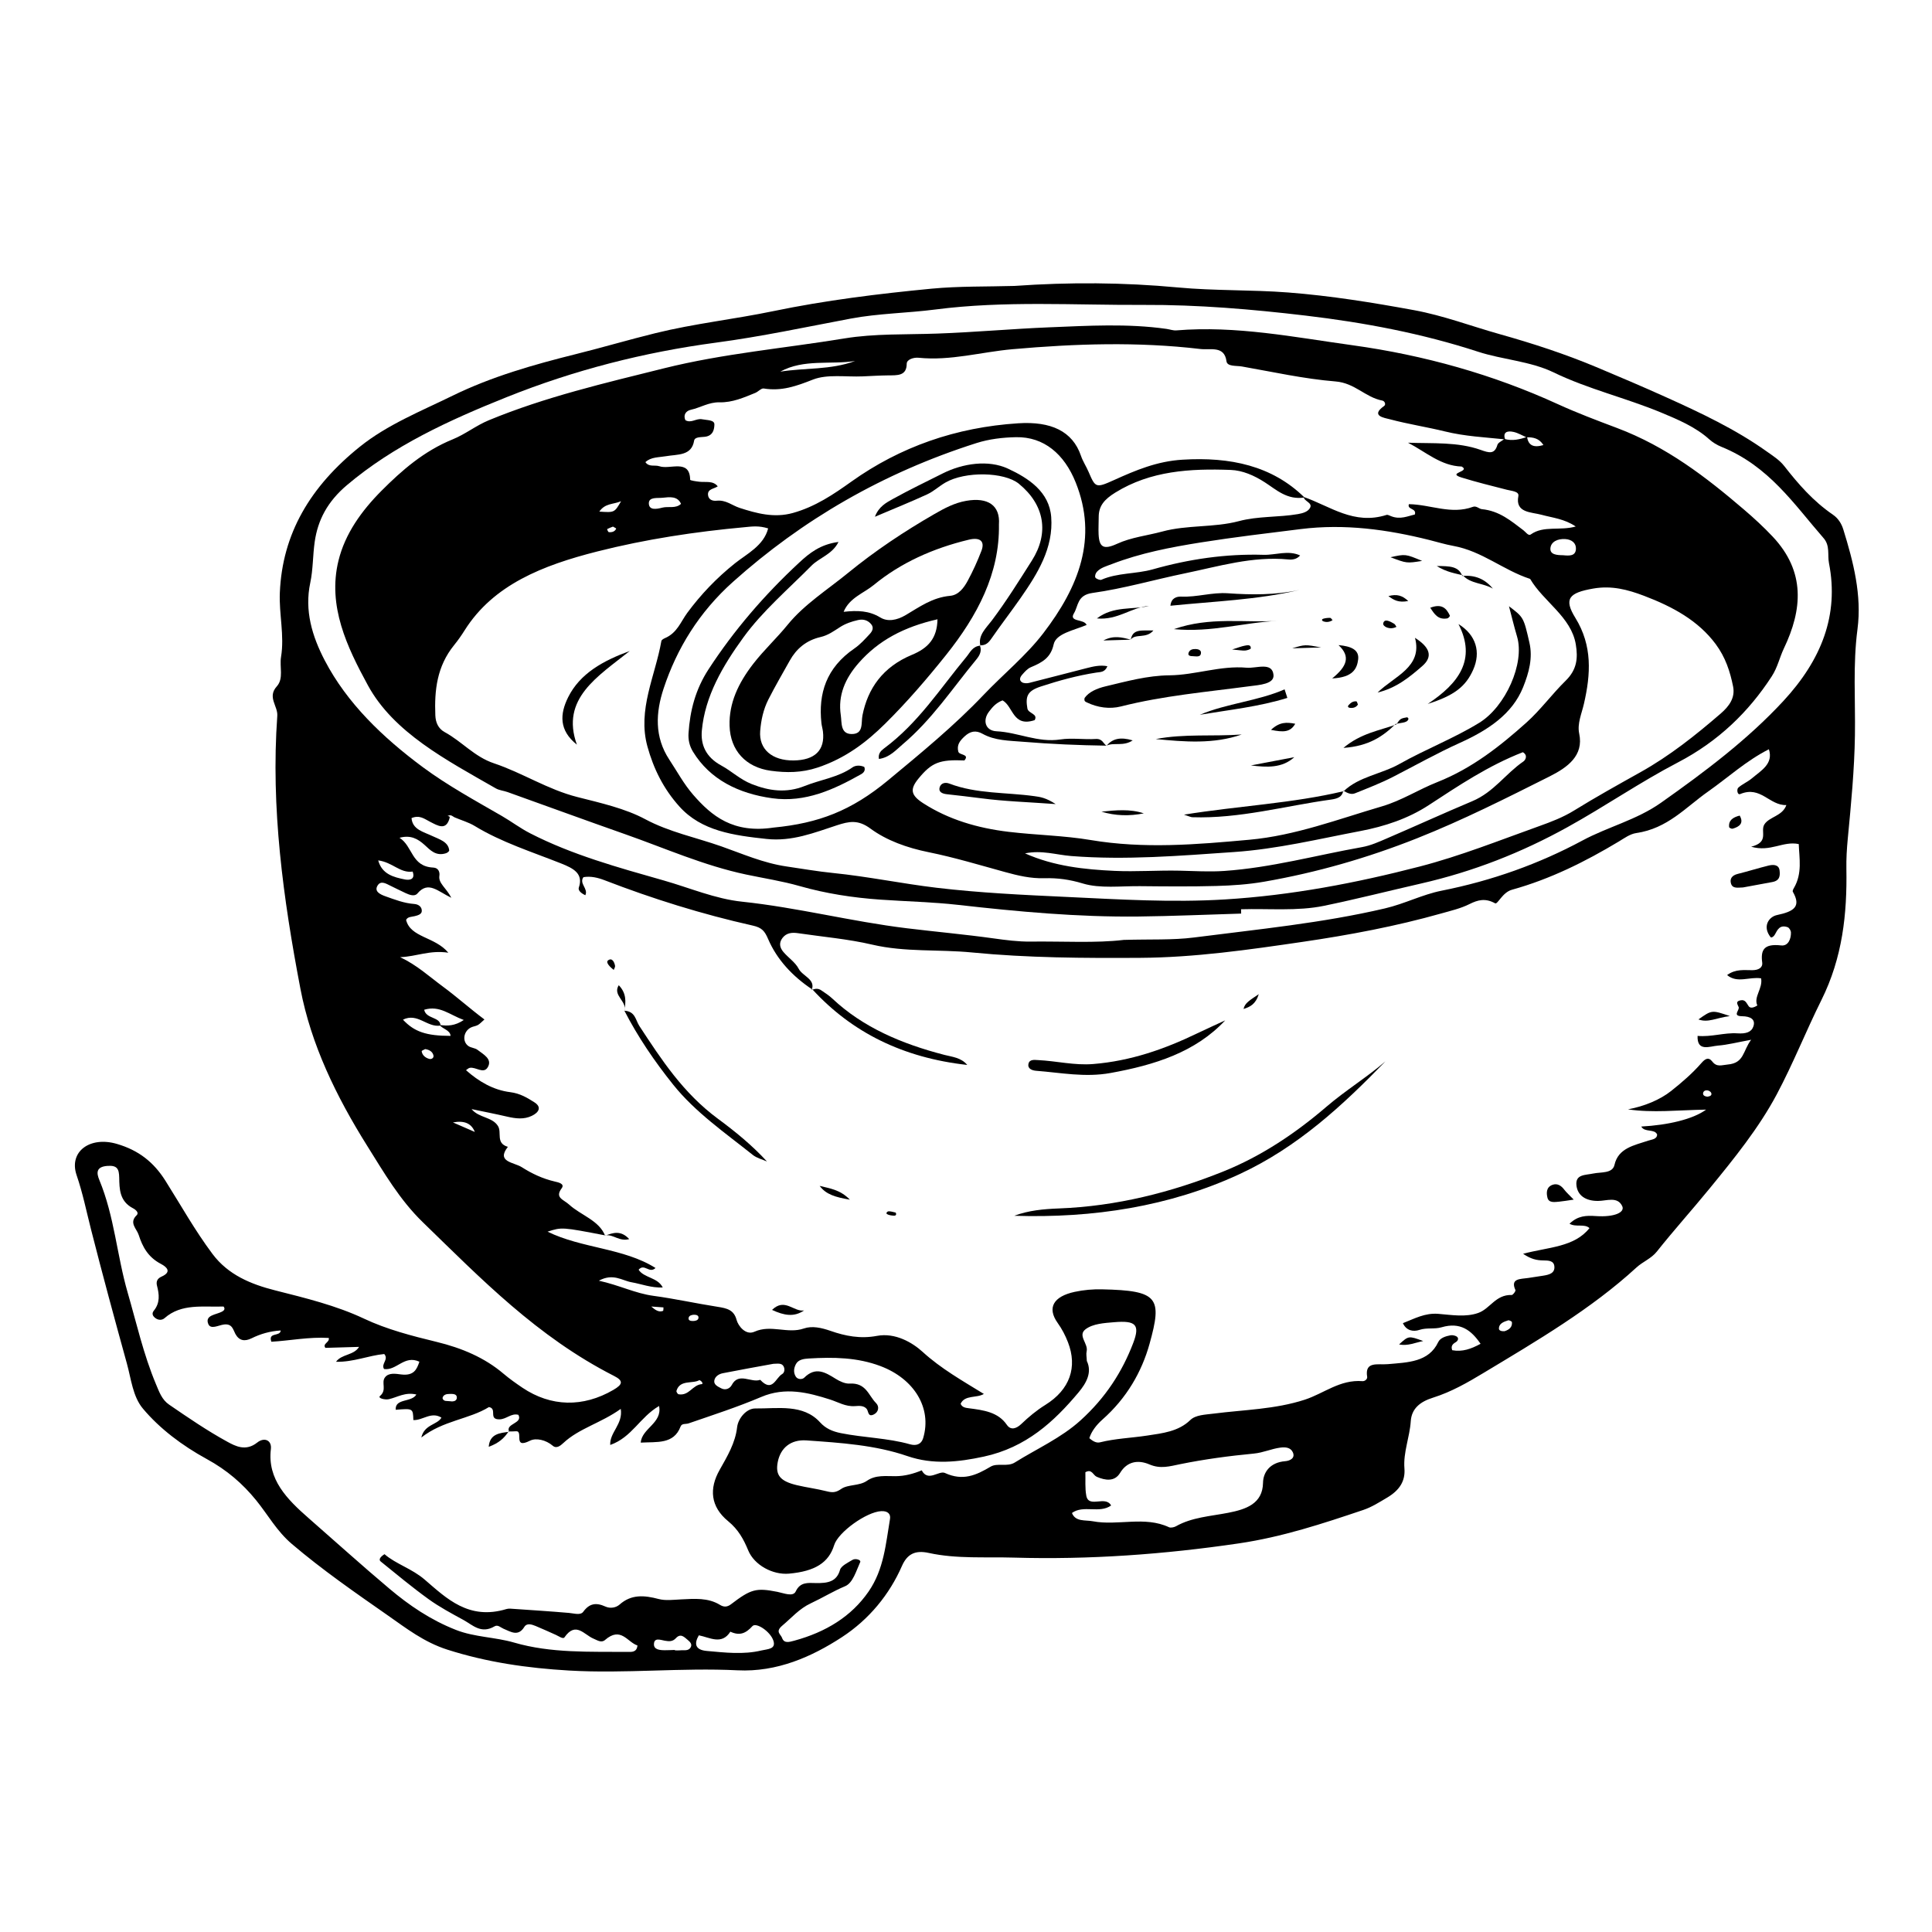 <?xml version="1.0" encoding="UTF-8"?>
<!-- Uploaded to: SVG Repo, www.svgrepo.com, Generator: SVG Repo Mixer Tools -->
<svg fill="#000000" width="800px" height="800px" version="1.1" viewBox="144 144 512 512" xmlns="http://www.w3.org/2000/svg">
 <g>
  <path d="m412.92 219.77c14.43-1.02 28.852-0.938 43.207 0.406 9.734 0.91 19.531 0.586 29.262 1.336 11.254 0.867 22.355 2.672 33.348 4.684 7.75 1.422 15.129 4.231 22.695 6.359 8.734 2.453 17.305 5.25 25.562 8.707 6.144 2.57 12.273 5.184 18.324 7.91 9.352 4.211 18.586 8.57 26.777 14.395 1.719 1.219 3.481 2.324 4.731 3.918 3.707 4.746 7.648 9.305 12.918 12.914 1.379 0.945 2.266 2.348 2.731 3.844 2.691 8.676 4.961 17.488 3.777 26.5-1.234 9.383-0.535 18.73-0.676 28.082-0.137 9.184-1.023 18.305-1.898 27.434-0.258 2.68-0.414 5.336-0.367 8.004 0.203 11.91-1.004 23.492-6.625 34.777-4.109 8.254-7.481 16.816-11.84 25-4.75 8.918-11.273 16.965-17.82 24.969-4.574 5.602-9.461 11.02-13.949 16.672-1.465 1.848-3.719 2.676-5.402 4.219-11.957 10.984-26.34 19.406-40.562 27.965-4.18 2.519-8.488 5.004-13.355 6.531-3.457 1.082-5.68 2.922-5.894 6.258-0.273 4.191-2.019 8.246-1.676 12.5 0.266 3.344-1.301 5.793-4.606 7.742-2.035 1.203-4.055 2.5-6.289 3.254-10.746 3.621-21.469 7.168-32.984 8.863-19.785 2.91-39.645 4.352-59.641 3.769-7.512-0.223-15.145 0.383-22.539-1.238-3.742-0.82-5.762 0.402-7.117 3.481-3.289 7.5-8.676 14.137-15.934 18.863-7.93 5.164-17.164 9.281-27.605 8.762-14.902-0.742-29.789 0.926-44.672 0.059-11.047-0.641-21.766-2.188-32.23-5.531-6.242-1.996-10.914-5.672-15.719-9.023-8.715-6.082-17.488-12.156-25.504-18.984-4.027-3.43-6.328-7.719-9.461-11.578-3.594-4.422-7.742-8.012-13.121-10.949-6.481-3.543-12.445-8.039-16.898-13.352-2.68-3.188-3.113-7.856-4.238-11.922-3.269-11.828-6.488-23.676-9.508-35.555-1.223-4.805-2.191-9.629-3.82-14.383-2.121-6.211 3.481-10.387 10.664-8.289 5.805 1.699 9.77 4.848 12.871 9.766 4.086 6.473 7.793 13.148 12.48 19.406 4.137 5.527 10.152 8.016 16.605 9.648 8.09 2.051 16.125 3.996 23.555 7.496 6.035 2.848 12.637 4.555 19.215 6.152 6.75 1.641 12.746 4.191 17.746 8.438 1.566 1.328 3.281 2.543 5.019 3.715 7.562 5.074 16.043 5.254 24.086 0.574 2.523-1.465 2.711-2.418 0.191-3.699-20.398-10.383-35.301-25.809-50.691-40.742-6.16-5.977-10.312-13.191-14.723-20.223-8.238-13.148-14.883-26.852-17.703-41.625-4.57-23.914-7.875-47.996-6.133-72.348 0.188-2.621-2.727-4.934-0.121-7.82 1.867-2.074 0.68-5.164 1.113-7.777 0.945-5.691-0.559-11.332-0.316-17.062 0.656-15.594 8.039-28.094 21.211-38.664 7.301-5.856 16.125-9.383 24.57-13.516 10.309-5.047 21.461-8.23 32.84-11.062 6.992-1.742 13.891-3.785 20.918-5.512 10.305-2.539 20.879-3.684 31.246-5.836 13.785-2.863 27.867-4.602 41.953-5.953 7.301-0.691 14.688-0.512 22.023-0.727zm-152.18 196.02c-3.551 0.57-6.074-3.488-9.949-1.566 2.988 3.211 6.176 4.293 12.621 4.297-0.137-1.594-2.141-1.797-2.918-2.902 2.074 0.312 4.047 0.281 6.414-1.309-3.812-1.391-6.375-3.945-10.496-2.715 0.508 2.5 4.289 1.824 4.328 4.195zm18.051 107.55 0.137 0.109c-1.059-2.246 3.691-2.156 2.453-4.504-1.898-0.504-3.113 1.137-4.957 1.195-3.141 0.086-0.523-2.82-2.848-3.254-5.184 3.223-12.156 3.551-17.922 8.07 0.82-3.516 4.246-3.336 5.332-5.269-2.707-1.691-4.957 0.766-7.445 0.648-0.09-3.102-0.09-3.102-4.672-2.727-0.227-3.109 4.227-1.895 5.473-4.047-2.977-0.707-5.019 0.73-7.289 1.238-1.027 0.227-3.043-0.262-2.344-0.852 1.895-1.598 0.266-3.492 1.293-4.898 0.984-1.352 2.871-0.984 4.324-0.805 3.324 0.406 4.133-1.301 4.816-3.379-4-1.859-6.031 2.418-9.359 1.941-0.891-1.375 1.324-2.516 0.047-3.977-4.152 0.387-8.184 2.172-12.777 2.055 1.492-2.082 4.707-1.652 6.106-3.949-3.305 0.098-6.133 0.18-8.922 0.262-0.875-1.129 1.188-1.438 0.887-2.629-5.203-0.324-10.461 0.746-15.211 1.004-0.938-2.625 2.348-1.27 2.481-2.984-2.871 0.176-5.352 0.906-7.719 2.07-1.848 0.91-3.324 0.648-4.309-1.18-0.598-1.109-0.816-2.766-3.043-2.469-1.441 0.191-3.512 1.426-4.137-0.168-0.934-2.348 2.086-2.41 3.656-3.25 0.57-0.301 0.891-0.742 0.398-1.352-5.394 0.203-11.129-0.891-15.625 3.074-0.648 0.574-1.594 0.598-2.402 0.016-0.785-0.562-1.043-1.258-0.449-1.988 1.707-2.102 1.426-4.344 0.84-6.625-0.266-1.043 0.031-1.879 1.203-2.402 2.766-1.234 1.441-2.527-0.16-3.367-3.426-1.785-4.898-4.57-5.883-7.656-0.539-1.691-2.664-3.231-0.535-5.262 0.645-0.613-0.188-1.414-0.969-1.82-3.641-1.879-3.606-5.215-3.668-8.125-0.047-2.281-0.504-3.316-3.164-3.109-3.047 0.238-2.852 1.93-2.102 3.738 4.004 9.668 4.648 19.98 7.516 29.871 2.352 8.117 4.18 16.344 7.492 24.238 0.848 2.016 1.562 4.106 3.481 5.414 5.008 3.43 10.039 6.883 15.434 9.836 2.082 1.137 4.871 2.637 7.906 0.223 1.914-1.527 3.91-0.605 3.629 1.727-0.961 7.996 4.238 13.266 10.082 18.367 7.117 6.223 14.113 12.551 21.367 18.656 5.199 4.379 10.867 8.254 17.617 10.902 4.926 1.934 10.352 1.879 15.406 3.352 9.758 2.84 20.031 2.387 30.188 2.469 1.004 0.012 2.312 0.105 2.488-1.707-2.684-0.855-4.367-5.133-8.605-1.445-0.969 0.84-2.082 0.035-3.023-0.352-2.5-1.023-4.719-4.676-7.719-0.348-0.379 0.543-1.562-0.352-2.328-0.684-1.777-0.777-3.523-1.605-5.32-2.336-0.992-0.402-2.312-0.848-2.973 0.227-1.656 2.68-3.578 1.309-5.531 0.504-0.754-0.312-1.496-1.152-2.371-0.637-3.57 2.106-5.805-0.359-8.277-1.707-3.168-1.727-6.379-3.449-9.238-5.516-4.379-3.164-8.488-6.594-12.66-9.965-0.465-0.371-0.395-1.043 1.012-1.934 2.992 2.609 7.246 3.812 10.652 6.746 5.773 4.961 11.668 10.836 21.676 7.793 0.594-0.18 1.328-0.082 1.988-0.035 4.863 0.336 9.73 0.648 14.582 1.066 1.336 0.117 3.043 0.695 3.773-0.309 1.602-2.195 3.356-2.519 5.871-1.379 1.293 0.59 2.816 0.301 3.75-0.523 3.113-2.766 6.531-2.484 10.367-1.473 1.82 0.48 3.961 0.195 5.945 0.098 3.57-0.176 7.133-0.48 10.281 1.445 0.988 0.605 1.883 0.648 2.926-0.145 5.289-4.035 6.66-4.418 12.297-3.301 1.727 0.344 4.156 1.41 4.871-0.117 1.184-2.519 3.219-2.258 5.316-2.211 3.113 0.059 5.531-0.316 6.422-3.508 0.293-1.047 2.062-1.883 3.305-2.637 0.785-0.473 2.309 0.004 2.047 0.578-1.055 2.293-1.926 5.531-3.996 6.398-3.184 1.336-6.012 3.094-9.078 4.523-3.102 1.445-5.117 3.863-7.566 5.914-1.965 1.648-0.422 2.281-0.074 3.266 0.527 1.512 1.832 1.117 3.231 0.742 8.402-2.289 15.145-6.434 19.684-13.004 4.106-5.941 4.57-12.688 5.691-19.266 0.215-1.25-0.535-2.152-2.332-2.062-3.918 0.203-11.406 5.566-12.469 9.004-1.438 4.648-5.062 6.941-11.969 7.559-4.297 0.383-9.195-2.254-10.812-6.176-1.195-2.902-2.609-5.508-5.289-7.703-4.762-3.898-5.074-8.688-2.281-13.613 2.055-3.633 4.156-7.16 4.629-11.289 0.277-2.43 2.523-5.023 4.832-4.996 5.941 0.066 12.672-1.27 17.168 3.691 1.473 1.621 3.254 2.398 5.516 2.852 6.055 1.215 12.363 1.273 18.32 2.957 1.523 0.43 2.953 0.121 3.492-1.703 2.332-7.926-2.402-15.66-11.336-19.027-6.144-2.316-12.48-2.398-18.953-2.012-1.352 0.082-2.777 0.273-3.426 1.445-0.57 1.039-0.746 2.207-0.098 3.301 0.543 0.918 1.797 0.816 2.262 0.352 3.047-3.027 5.613-1.414 8.363 0.293 1.047 0.648 2.457 1.328 3.652 1.258 4.438-0.258 5.012 3.164 7.023 5.16 0.977 0.969 0.637 2.445-0.605 3.031-1.621 0.77-1.344-0.906-1.91-1.527-0.785-0.867-1.934-0.77-3.059-0.691-2.523 0.18-4.43-1.055-6.613-1.75-5.758-1.832-11.828-3.402-18.227-0.68-6.246 2.656-12.797 4.781-19.277 7.012-0.73 0.25-1.77-0.07-2.109 0.836-1.805 4.781-6.309 4.004-10.551 4.258 0.266-3.793 5.793-5.16 4.852-9.707-5.144 3.019-7.144 8.262-12.938 10.328-0.207-3.309 3.445-5.523 2.785-9.559-5.168 3.727-11.082 5.164-15.215 9.047-0.781 0.734-1.824 1.559-2.812 0.711-1.789-1.531-4.41-2.144-6.035-1.324-4.609 2.324-1.648-2.606-3.652-2.508-0.656 0.062-1.328 0.039-1.992 0.039zm80.508-117.1c-5.336-3.531-9.438-8.027-11.73-13.367-0.902-2.102-1.629-3.039-4.07-3.582-13.504-3.023-26.566-7.113-39.281-12.02-1.762-0.68-3.68-1.145-5.594-0.812-1.254 1.664 1.352 3.059 0.492 4.785-1.266-0.59-1.953-1.34-1.723-2.023 1.281-3.719-1.465-5.109-4.641-6.375-7.777-3.09-15.879-5.637-22.945-9.949-1.594-0.973-3.543-1.516-5.316-2.277-0.508-0.223-0.848-0.746-1.594-0.488-0.828 0.289 0.434-0.066 0.277 0.562-0.902 3.594-3.195 2.098-5.18 1.098-1.5-0.75-2.769-1.898-4.938-0.988 0.266 3.066 3.109 3.606 5.57 4.777 1.738 0.828 4.219 1.496 4.414 3.789 0.02 0.238-0.5 0.637-0.855 0.75-2.684 0.852-4.168-0.84-5.633-2.172-1.832-1.664-3.738-2.727-6.68-1.926 3.566 2.242 3.09 7.629 8.957 7.894 1.391 0.066 1.754 1.254 1.613 2.152-0.324 2.016 1.773 3.16 3.168 5.859-3.688-1.777-6.117-4.539-8.992-1.145-0.73 0.867-2.07 0.387-3.062-0.07-1.359-0.621-2.68-1.305-4.027-1.949-1.129-0.539-2.551-1.5-3.43-0.145-1.027 1.582 0.578 2.394 2.082 2.922 2.453 0.867 4.875 1.824 7.594 2.023 1.25 0.09 2.066 0.855 2.004 1.906-0.047 0.832-1.062 1.125-1.914 1.328-0.832 0.203-1.805 0.121-2.246 0.984 1.133 4.707 7.644 4.422 11.191 8.695-4.977-0.742-8.457 1.031-12.773 1.184 4.438 2.082 7.715 5.129 11.297 7.766 3.684 2.711 7.195 5.863 11.047 8.746-0.832 0.719-1.223 1.188-1.75 1.477-0.555 0.301-1.281 0.367-1.848 0.656-1.977 1.004-2.359 3.719-0.637 4.918 0.664 0.465 1.75 0.5 2.379 0.984 1.582 1.219 3.996 2.434 2.754 4.594-1.117 1.949-3.18-0.133-4.797 0.191-0.363 0.07-0.656 0.406-0.984 0.621 3.394 3.012 7.246 5.266 11.703 5.82 2.644 0.332 4.539 1.496 6.43 2.699 1.98 1.266 1.188 2.68-0.707 3.586-2.09 1.004-4.281 0.719-6.492 0.211-3.133-0.727-6.301-1.34-9.457-2.004 1.934 2.363 5.422 2.023 6.973 4.449 1.133 1.77-0.676 4.578 2.644 5.551-3.168 4.031 1.586 4.055 3.688 5.394 2.672 1.699 5.531 3.059 8.793 3.812 0.848 0.195 2.676 0.57 1.777 1.773-1.879 2.535 0.453 2.938 1.984 4.332 3.094 2.828 7.941 4.176 9.527 8.242l0.102-0.07c-11.559-2.223-11.559-2.223-15.355-1.004 9.113 4.473 20.156 4.297 28.613 9.629-1.672 1.598-2.941-1.316-4.481 0.453 1.344 2.168 5.094 2.035 6.387 4.707-3.023 0.141-5.594-0.91-8.305-1.387-2.465-0.434-4.832-2.465-8.621-0.406 5.508 1.211 9.613 3.356 14.469 4.012 5.699 0.766 11.297 2.019 16.973 2.902 2.539 0.395 4.359 0.82 5.066 3.492 0.406 1.535 2.387 4.168 4.727 3.117 4.398-1.977 8.77 0.637 13.082-0.855 2.215-0.766 4.695-0.195 7.109 0.641 3.859 1.344 7.836 2.152 12.27 1.316 4.887-0.922 9.461 1.82 12.113 4.242 4.871 4.449 10.586 7.672 16.223 11.145-1.914 1.168-5.043 0.195-6.156 2.602 0.387 0.957 1.266 1.074 2.156 1.188 3.93 0.504 7.777 1.012 10.09 4.394 1.074 1.57 2.59 0.961 3.824-0.211 1.945-1.855 3.996-3.586 6.379-5.066 6.539-4.066 8.543-10.027 6.004-16.586-0.707-1.828-1.57-3.5-2.746-5.148-2.871-4.035-1.078-7.019 4.508-8.223 2.418-0.523 4.852-0.727 7.281-0.672 14.887 0.324 15.996 2.172 12.555 14.496-2.062 7.375-6.047 14.344-12.465 20.012-1.617 1.43-2.949 3.18-3.473 4.938 1.094 0.957 1.969 1.309 2.832 1.098 4.086-1.02 8.316-1.152 12.461-1.785 4.082-0.621 8.316-1.062 11.465-4.125 1.406-1.367 3.93-1.41 6.191-1.699 8.066-1.031 16.254-1.125 24.137-3.688 5.066-1.648 9.305-5.379 15.281-4.914 0.707 0.055 1.352-0.598 1.258-1.129-0.699-4.231 2.812-3.141 5.461-3.375 5.281-0.473 10.855-0.504 13.367-5.844 0.52-1.109 1.961-1.566 3.273-1.809 0.543-0.102 1.387 0.102 1.75 0.434 0.449 0.418 0.207 1.062-0.414 1.422-0.801 0.465-1.305 1.012-0.898 2.102 2.656 0.492 4.973-0.316 7.512-1.699-2.449-3.582-5.344-5.84-10.316-4.383-1.941 0.57-3.93 0.039-5.898 0.699-1.594 0.535-3.461 0.238-4.367-1.785 3.059-1.188 5.82-2.762 9.391-2.469 3.531 0.289 7.254 0.938 10.574-0.242 3.168-1.125 4.59-4.891 8.867-4.758 0.324 0.012 1.117-1.012 0.984-1.309-1.414-3.117 1.301-2.891 3.391-3.199 1.316-0.195 2.629-0.402 3.949-0.605 1.629-0.25 3.141-0.664 2.984-2.453-0.137-1.594-1.637-1.57-2.953-1.594-1.742-0.023-3.269-0.352-5.336-1.758 6.75-1.797 13.578-1.738 17.59-6.805-1.305-1.234-3.621-0.16-5.289-1.164 2.227-2.141 4.41-2.203 7.027-2.023 4.871 0.328 7.723-0.984 6.938-2.641-1.254-2.644-4.133-1.379-6.41-1.371-3.32 0.016-5.441-1.477-5.723-4.16-0.309-2.926 2.332-2.66 4.438-3.102 2.062-0.438 5.117 0.047 5.648-2.297 1.004-4.449 5.164-5.16 8.977-6.43 0.996-0.332 2.273-0.348 2.324-1.613-0.676-1.598-3.309-0.469-4.203-2.117 7.094-0.383 13.699-1.926 17.184-4.481-7.543 0.125-14.156 0.906-20.703-0.07 4.336-0.828 8.453-2.508 11.445-4.883 2.785-2.207 5.621-4.648 7.957-7.332 1.023-1.176 1.918-1.777 2.961-0.434 1.188 1.531 2.5 0.902 4.066 0.766 4.418-0.387 3.977-3.606 6.207-6.559-3.734 0.68-6.238 1.344-8.793 1.543-2.156 0.168-5.57 1.742-5.402-2.57 3.637 0.332 7.109-0.906 10.566-0.676 2.238 0.152 3.699-0.309 4.219-1.824 0.645-1.879-0.77-2.691-3.004-2.715-2.691-0.031-0.605-1.598-0.891-2.414-0.223-0.629-0.953-1.461 0.371-1.773 1.477-0.352 1.703 0.805 2.301 1.562 0.387 0.488 1.094 0.508 2.277-0.227-1.062-2.227 1.492-4.504 0.996-7.188-3.141-0.484-6.309 1.41-9.012-0.867 2.301-1.684 4.57-1.266 6.734-1.293 1.578-0.02 2.75-0.66 2.57-2.019-0.434-3.336 0.418-5.062 5.023-4.539 1.914 0.215 2.641-1.812 2.594-3.441-0.016-0.488-0.441-1.246-0.902-1.402-2.066-0.699-2.664 0.684-3.344 1.934-0.301 0.559-0.82 0.887-1.102 0.766-2.301-2.816-0.562-5.441 1.656-5.91 4.527-0.957 6.445-2.246 4.195-6.168-0.141-0.246 0.125-0.727 0.312-1.047 2.223-3.856 1.391-7.812 1.254-11.594-4.207-0.887-7.445 2.191-12.609 0.699 4.918-1.254 2.324-4.047 3.5-5.91 1.305-2.062 4.777-2.176 5.824-5.125-4.508 0.16-6.777-5.199-12.227-2.922-0.781 0.328-0.977-1.266-0.516-1.684 1.039-0.941 2.492-1.535 3.578-2.453 2.473-2.09 5.793-3.871 4.535-7.734-6.086 3.094-10.801 7.481-16.117 11.211-5.965 4.188-10.707 9.789-19.043 11-1.641 0.238-3.176 1.371-4.629 2.246-8.812 5.289-18.051 9.926-28.301 12.773-2.559 0.711-3.789 3.965-4.469 3.594-2.594-1.438-4.586-0.898-6.801 0.211-2.332 1.168-4.887 1.75-7.438 2.473-12.055 3.41-24.391 5.723-36.859 7.547-14.238 2.086-28.52 4.137-42.961 4.223-14.867 0.09-29.781 0.02-44.566-1.426-8.793-0.863-17.719-0.031-26.434-2.074-6.387-1.496-13.09-2.062-19.648-3.031-1.617-0.242-3.078-0.105-4.121 1.234-1.031 1.328-0.746 2.594 0.211 3.727 1.293 1.531 3.203 2.785 4.062 4.465 1.008 1.969 4.59 2.777 3.43 5.664zm82.484-13.156c7.109-0.211 12.965 0.09 18.656-0.641 16.93-2.176 33.957-3.812 50.582-7.707 5.234-1.223 9.895-3.672 15.027-4.695 13.336-2.644 25.809-7.109 37.316-13.297 6.742-3.629 14.355-5.445 20.809-10.004 11.715-8.273 22.93-16.703 32.422-26.949 10.105-10.914 14.797-22.801 12.105-36.535-0.434-2.207 0.336-4.621-1.43-6.644-7.871-9.023-14.469-19.086-27.09-24.207-1.18-0.48-2.316-1.176-3.215-1.984-3.578-3.238-8.273-5.231-12.715-7.078-9.297-3.863-19.406-6.238-28.477-10.629-6.254-3.027-13.551-3.375-20.086-5.508-14.801-4.828-30.145-7.734-45.73-9.574-14.191-1.676-28.441-2.898-42.906-2.828-18.398 0.086-36.824-1.152-55.148 1.215-7.492 0.969-15.129 1.031-22.48 2.418-11.875 2.238-23.625 4.758-35.695 6.367-19.094 2.551-37.512 7.269-55.305 14.383-15.508 6.207-30.133 12.938-42.457 23.355-5.164 4.367-7.734 9.23-8.57 15.059-0.516 3.606-0.418 7.285-1.176 10.848-1.559 7.332 0.48 14.141 3.856 20.602 5.883 11.27 15.312 20.363 26.051 28.312 6.469 4.785 13.766 8.777 20.879 12.887 2.543 1.473 4.816 3.215 7.5 4.59 11.098 5.699 23.266 9.043 35.414 12.5 6.883 1.961 13.633 4.871 20.707 5.613 14.766 1.559 28.973 5.254 43.664 7.043 7.652 0.934 15.352 1.621 22.988 2.684 3.25 0.453 6.566 0.891 9.844 0.848 8.668-0.102 17.336 0.441 24.66-0.441zm-9.762 111.59c1.43 3.004-0.09 5.82-2.215 8.348-6.473 7.715-13.855 14.574-25.113 17-6.711 1.445-13.418 2.195-20.227-0.145-8.516-2.934-17.668-3.516-26.738-4.156-4.152-0.293-6.914 1.984-7.629 5.789-0.645 3.422 0.66 5.039 5.125 6.086 2.559 0.605 5.203 0.941 7.75 1.582 1.543 0.387 2.445 0.457 3.969-0.605 1.77-1.23 4.793-0.746 6.781-2.133 2.336-1.629 5.004-1.219 7.637-1.238 2.434-0.016 4.719-0.641 6.906-1.547 1.672 3.188 4.551-0.039 6.152 0.699 4.75 2.195 8.289 0.594 12.105-1.676 1.785-1.059 4.438 0.133 6.402-1.098 5.848-3.656 12.27-6.492 17.426-11.164 6.641-6.004 11.059-12.887 13.969-20.523 1.867-4.906 0.605-5.969-5.031-5.5-2.664 0.223-5.621 0.387-7.586 1.855-2.227 1.664 0.766 3.84 0.266 5.879-0.172 0.723 0.02 1.516 0.051 2.547zm-3.945 40.285c0.941 2.383 3.496 1.809 5.527 2.191 6.644 1.254 13.75-1.449 20.203 1.586 0.434 0.203 1.34 0.02 1.82-0.25 4.231-2.402 9.125-2.656 13.871-3.582 4.684-0.91 9.125-2.387 9.215-7.949 0.039-2.644 1.723-5.402 5.906-5.727 1.254-0.102 2.68-0.816 2.004-2.332-0.559-1.258-1.859-1.457-3.309-1.266-2.398 0.316-4.519 1.34-7.031 1.582-6.535 0.625-13.074 1.496-19.473 2.797-2.887 0.586-5.262 1.336-8.219 0.07-3.027-1.289-5.926-0.777-7.754 2.254-1.445 2.394-3.93 2.004-6.188 1.031-1.004-0.434-1.266-2.172-3.012-1.211 0.059 2.098-0.133 4.191 0.242 6.211 0.629 3.43 5.062-0.152 6.578 2.602-3.078 2.215-7.367-0.23-10.383 1.992zm-98.879 32.418c-1.32 2.266-0.953 3.875 2.121 4.144 4.82 0.422 9.668 1.023 14.5-0.137 1.629-0.387 3.914-0.312 3.125-2.629-0.836-2.445-4.566-4.875-5.531-3.824-1.77 1.926-3.344 2.637-5.863 1.484-2.277 3.606-5.481 1.516-8.352 0.961zm19.734-71.949c-4.219 0.777-8.801 1.582-13.355 2.484-1.078 0.211-2.055 0.855-2.266 1.879-0.242 1.164 0.938 1.668 1.828 2.133 1.184 0.609 2.324 0.004 2.777-0.867 1.848-3.531 5.152-0.492 7.551-1.391 3.258 3.488 4.082-0.543 5.801-1.516 0.645-0.363 0.805-1.367 0.348-2.121-0.512-0.832-1.461-0.641-2.684-0.602zm-26.094 75.824c0 0.035 0 0.07 0.004 0.105 0.438 0.004 0.883 0.055 1.309 0.004 1.02-0.121 2.289 0.289 2.891-0.816 0.441-0.812-0.152-1.422-0.785-1.945-0.918-0.754-1.863-1.859-3.152-0.453-0.848 0.922-1.82 0.855-2.926 0.656-1.203-0.223-2.856-0.898-2.875 0.957-0.016 1.41 1.551 1.566 2.91 1.566 0.879 0.004 1.75-0.043 2.625-0.074zm-78.609-209.24c0.992 3.656 4.051 4.449 7.074 5.055 1.066 0.211 2.852 0.133 2.051-2.09-3.32 0.473-5.289-2.461-9.125-2.965zm85.129 137.73c-1.805 1.062-5.18-0.203-6.086 2.848-0.074 0.258 0.316 0.867 0.586 0.91 2.793 0.457 3.641-2.5 6.144-2.695 0.32-0.023 0.184-0.684-0.645-1.062zm-68.09 4.762c0.242 1.004 1.238 0.715 1.996 0.836 0.984 0.16 1.824-0.09 1.805-1.008-0.02-0.969-1.082-0.934-1.895-0.926-0.871 0.004-1.699 0.176-1.906 1.098zm-4.594-92.484c-0.332 0.195-0.945 0.414-0.926 0.562 0.137 1.004 0.891 1.707 1.949 2.019 0.676 0.203 1.305-0.25 1.176-0.871-0.203-0.992-1.051-1.535-2.199-1.711zm13.16 21.957c-0.883-2.188-2.637-3.102-5.801-2.523 2.394 1.043 4.098 1.781 5.801 2.523zm272.87 52.809c1.293-0.383 2.109-1.145 1.969-2.414-0.02-0.195-0.742-0.543-0.996-0.465-1.203 0.371-2.453 0.863-2.453 2.168 0.004 0.578 0.734 0.766 1.48 0.711zm-226.12-6.543c1.059 0.906 1.961 1.582 3.098 1.168 0.172-0.059 0.102-0.609 0.145-0.934-1.078-0.074-2.164-0.156-3.242-0.234zm11.312 2.176c-0.664 0.035-1.293 0.238-1.406 0.828-0.137 0.73 0.562 0.848 1.203 0.836 0.637-0.012 1.316-0.188 1.406-0.789 0.105-0.668-0.496-0.887-1.203-0.875zm268.57-57.781c0.68-0.098 1.27-0.316 1.027-0.996-0.098-0.273-0.516-0.57-0.852-0.648-0.645-0.152-1.23 0.109-1.305 0.711-0.082 0.629 0.508 0.848 1.129 0.934z"/>
  <path d="m511.16 425.26c-11.238 11.582-23.207 22.746-38.742 29.93-18.477 8.539-38.711 11.672-59.625 11.004 3.762-1.426 7.801-1.789 11.789-1.941 15.332-0.578 29.859-4.281 43.57-9.785 10.277-4.125 19.34-10.277 27.453-17.242 4.934-4.231 10.637-7.723 15.555-11.965z"/>
  <path d="m468.69 414.41c-7.883 8.434-18.668 11.828-30.41 13.949-6.777 1.223-13.148-0.09-19.684-0.59-1.031-0.082-2.281-0.508-2.055-1.777 0.242-1.336 1.598-1.102 2.602-1.055 4.863 0.238 9.582 1.445 14.555 1.043 9.941-0.801 18.906-3.953 27.52-8.102 2.473-1.184 4.981-2.309 7.473-3.469z"/>
  <path d="m309.45 411.85c2.941 0.16 2.969 2.488 3.981 4.035 5.836 8.898 11.621 17.801 20.828 24.598 4.629 3.414 9.059 7.031 13 11.324-1.254-0.559-2.731-0.918-3.727-1.715-7.391-5.898-15.266-11.324-21.113-18.625-5.012-6.254-9.395-12.715-12.957-19.633z"/>
  <path d="m359.14 406.38c0.832-0.422 1.691-0.484 2.457 0.035 1.039 0.699 2.106 1.395 2.992 2.227 8.09 7.617 18.379 11.992 29.703 14.918 2.035 0.527 4.41 0.691 6.039 2.66-17.109-1.895-30.582-8.66-41.02-20-0.012 0.008-0.172 0.16-0.172 0.16z"/>
  <path d="m605.93 379.18c-1.234 0.012-2.777 0.43-3.199-1.039-0.348-1.199 0.18-2.152 1.805-2.551 2.734-0.676 5.414-1.535 8.156-2.207 1.344-0.328 2.75-0.23 2.918 1.328 0.145 1.324 0.109 2.684-1.977 3.047-2.566 0.457-5.133 0.949-7.703 1.422z"/>
  <path d="m561.05 461.91c-1.715 0.246-2.746 0.438-3.793 0.535-1.254 0.117-2.82 0.398-3.164-1.039-0.293-1.219-0.367-2.769 1.305-3.406 1.352-0.508 2.394 0.266 3.164 1.293 0.57 0.75 1.316 1.395 2.488 2.617z"/>
  <path d="m348.6 491.14c3.375-3.301 5.738 0.594 8.488 0.141-2.656 1.816-5.285 1.348-8.488-0.141z"/>
  <path d="m602.43 413.27c-3.637 0.465-5.742 1.84-8.328 0.887 3.559-2.519 3.559-2.519 8.328-0.887z"/>
  <path d="m521.16 499.39c-2.074 0.398-4.082 1.379-6.387 0.891 2.535-2.309 2.535-2.309 6.387-0.891z"/>
  <path d="m361.22 458.27c2.559 0.672 5.352 0.926 8.004 3.652-3.84-0.648-6.356-1.395-8.004-3.652z"/>
  <path d="m605.04 360.14c1.117 1.965 0.035 2.934-1.898 3.481-0.238 0.066-0.887-0.246-0.906-0.43-0.199-1.766 0.992-2.602 2.805-3.051z"/>
  <path d="m309.45 411.84c0.84-2.43-3.195-4.047-1.473-6.746 2.031 2.074 1.945 4.383 1.465 6.75 0.008 0.004 0.008-0.004 0.008-0.004z"/>
  <path d="m306.64 401.05c-0.902-0.746-2.258-1.984-1.473-2.559 1.078-0.785 1.668 0.543 1.828 1.465 0.059 0.328-0.219 0.707-0.355 1.094z"/>
  <path d="m304.39 471.47c2.082-0.801 4.152-1.492 6.359 0.902-2.606 0.719-4.207-1.289-6.219-0.996-0.035 0.023-0.141 0.094-0.141 0.094z"/>
  <path d="m473.55 411.39c0.332-1.613 1.719-2.344 4.039-3.93-0.836 2.688-2.32 3.383-4.039 3.93z"/>
  <path d="m381.37 465.35c0.258 0.535 0.055 0.852-0.52 0.816-0.625-0.039-1.344-0.133-1.809-0.441-0.316-0.211 0.066-0.75 0.578-0.719 0.629 0.027 1.234 0.234 1.75 0.344z"/>
  <path d="m278.8 523.33c-1.113 1.691-2.527 3.102-5.281 4.082 0.262-3.422 2.883-3.652 5.41-3.969 0.008-0.004-0.129-0.113-0.129-0.113z"/>
  <path d="m472.92 386.11c-9.082 0.266-18.168 0.676-27.25 0.777-16.016 0.176-31.883-1.293-47.727-3.082-6.816-0.77-13.73-0.91-20.59-1.391-7.316-0.508-14.488-1.613-21.457-3.602-4.613-1.32-9.438-2.051-14.137-3.047-11.297-2.398-21.492-6.969-32.113-10.699-10.402-3.656-20.75-7.441-31.125-11.156-1.02-0.363-2.223-0.465-3.109-0.973-13.098-7.508-27.09-14.781-33.922-27.332-5.512-10.117-10.734-21-7.793-33.023 1.75-7.148 6.106-13.211 11.438-18.559 5.32-5.336 11.168-10.469 18.809-13.582 3.422-1.395 6.172-3.656 9.621-5.082 14.887-6.156 30.676-9.836 46.445-13.766 15.695-3.91 31.855-5.289 47.77-7.906 8.004-1.316 16.367-0.988 24.57-1.285 9.906-0.352 19.785-1.254 29.664-1.656 10.332-0.418 20.789-1.055 31.117 0.414 0.875 0.125 1.762 0.465 2.613 0.395 15.871-1.305 31.242 1.809 46.637 3.93 19.086 2.637 37.348 7.785 54.473 15.625 5.066 2.316 10.352 4.309 15.617 6.289 13.227 4.977 23.688 13.074 33.727 21.664 2.648 2.266 5.184 4.602 7.562 7.125 8.797 9.332 7.879 19.402 2.996 29.633-1.164 2.445-1.672 5.039-3.231 7.43-6.106 9.402-14.137 17.207-24.848 22.793-10.121 5.281-19.34 11.664-29.293 17.168-12.148 6.723-24.938 11.766-38.832 14.938-8.578 1.961-17.133 4.137-25.73 5.91-7.004 1.441-14.602 0.684-21.93 0.902 0.004 0.383 0.02 0.766 0.027 1.148zm75.578-126.23c-1.113-0.484-2.176-1.137-3.359-1.41-1.832-0.418-2.898 0.141-2.273 1.969-5.332-0.559-10.605-0.797-15.93-2.102-4.731-1.16-9.75-1.934-14.52-3.203-1.484-0.395-5.367-0.883-1.613-3.543 0.551-0.387 0.16-1.309-0.453-1.426-4.574-0.875-7.227-4.656-12.434-5.078-8.352-0.68-16.57-2.523-24.824-3.969-1.441-0.25-3.871 0.07-4.062-1.379-0.551-4.195-4.227-2.934-6.941-3.25-16.566-1.961-33.141-1.414-49.758 0.055-8.297 0.734-16.41 3.129-24.898 2.266-1.328-0.137-3.141 0.465-3.144 1.582-0.02 3.273-2.453 3.059-4.984 3.09-2.227 0.023-4.453 0.168-6.676 0.262-4.445 0.191-9.418-0.637-13.184 0.848-4.383 1.719-8.277 3.144-13.07 2.359-0.625-0.102-1.43 0.848-2.231 1.176-3.019 1.223-6.031 2.574-9.48 2.492-2.797-0.066-5.023 1.406-7.586 1.977-1.316 0.293-2.07 1.379-1.445 2.754 1.523 0.906 2.906-0.555 4.438-0.238 1.273 0.262 3.273 0.137 3.25 1.367-0.02 1.148-0.25 2.996-2.508 3.273-1.082 0.133-2.695-0.004-2.867 1.039-0.672 4.074-4.375 3.57-7.547 4.121-1.809 0.312-3.91 0.18-5.359 1.562 0.941 1.379 2.527 0.68 3.688 1.082 2.812 0.984 8.086-2.066 8.168 3.586 0.004 0.195 1.578 0.43 2.445 0.527 1.699 0.195 3.637-0.348 4.867 1.219-0.957 0.68-2.711 0.656-2.578 2.258 0.105 1.258 1.176 1.668 2.277 1.551 2.492-0.266 4.086 1.254 6.109 1.906 4.519 1.457 9.125 2.719 14.07 1.352 5.977-1.652 10.871-4.992 15.523-8.309 12.949-9.23 27.719-14.41 44.234-15.469 8.652-0.555 14.398 2.066 16.629 8.629 0.492 1.449 1.391 2.797 2.004 4.223 1.82 4.227 1.895 4.387 6.758 2.191 5.754-2.602 11.395-4.988 18.121-5.394 12.66-0.777 23.746 1.578 32.344 10.012-4.586 0.734-7.481-2.07-10.531-4.031-2.793-1.797-5.856-3.152-9.035-3.269-10.715-0.395-21.215 0.211-30.562 6-2.922 1.809-4.402 3.547-4.402 6.445 0 1.527-0.102 3.059-0.031 4.586 0.16 3.422 1.273 4.207 4.875 2.555 3.836-1.758 8-2.172 11.992-3.258 6.629-1.805 13.719-1.004 20.293-2.754 5.164-1.375 10.484-0.977 15.66-1.867 1.32-0.227 2.727-0.637 3.246-1.719 0.641-1.32-1.602-1.656-1.723-2.832 7.047 2.453 13.305 7.516 21.957 4.766 0.324-0.102 0.836 0.188 1.234 0.344 2.445 0.969 4.516-0.074 6.273-0.449 0.559-1.727-2.121-1.234-1.57-2.742 5.734 0.074 11.18 2.84 16.984 0.699 0.875-0.324 1.648 0.555 2.332 0.621 4.711 0.457 7.785 3.152 11.035 5.602 0.629 0.473 1.301 1.562 1.949 1.098 3.387-2.422 7.742-0.906 11.91-2.106-3.019-2.039-6.121-2.297-9.035-3.098-2.695-0.746-7.062-0.453-6.168-4.969 0.246-1.25-1.785-1.344-3.047-1.668-4.027-1.031-8.07-2.023-12.016-3.246-4.055-1.258 2.504-1.512 0.047-2.906-5.531-0.172-9.453-3.848-14.227-6.316 6.566 0.246 13.16-0.266 19.289 1.918 2.188 0.781 3.656 1.215 4.398-1.336 0.18-0.621 1.223-1.059 1.867-1.578 2.086 0.598 4.047 0.121 5.984-0.543 0.359 2.18 1.613 2.961 4.348 2.16-1.152-1.809-2.734-2.098-4.527-2.062zm-111.26 81.73c-7.367-0.109-14.707-0.418-22.047-1.027-3.805-0.316-7.516-0.281-10.832-2.133-1.762-0.984-3.238-0.676-4.707 0.676-1.301 1.199-2.141 2.301-1.691 4.062 0.258 1.008 3.078 0.594 1.621 2.336-6.606-0.273-8.672 0.543-12.168 4.801-2.348 2.856-2.047 4.422 1.266 6.551 6.707 4.316 14.359 6.578 22.617 7.566 7.231 0.863 14.711 0.988 21.703 2.168 14.188 2.394 28.164 1.195 42.113-0.07 12.137-1.098 23.512-5.445 35.066-8.832 5.285-1.547 9.723-4.465 14.742-6.449 9.254-3.668 16.703-9.598 23.594-15.766 3.75-3.356 6.769-7.535 10.418-11.113 3.008-2.953 3.266-6.004 2.676-9.594-1.211-7.316-8.566-11.332-12.102-17.367-7.141-2.328-12.699-7.356-20.359-8.75-2.188-0.398-4.242-1.039-6.363-1.566-11.113-2.781-22.43-4.344-34.078-2.891-8.82 1.098-17.66 2.141-26.418 3.531-8.055 1.281-16.066 2.828-23.629 5.742-1.438 0.555-2.961 0.945-3.961 2.039-0.359 0.387-0.613 1.137-0.414 1.523 0.188 0.352 1.234 0.754 1.586 0.598 4.293-1.883 9.18-1.508 13.598-2.754 9.578-2.719 19.383-4.16 29.387-3.859 3.176 0.098 6.5-1.305 9.691 0.168-0.902 1.027-2.039 1.164-3.144 1.059-9.473-0.906-18.402 1.828-27.34 3.672-8.191 1.688-16.246 4.051-24.57 5.211-4.07 0.57-3.688 3.426-4.883 5.387-1.457 2.394 2.742 1.426 3.352 3.094-3.43 1.441-8.098 2.262-8.727 5.133-0.766 3.516-2.941 4.769-6.019 6.051-0.938 0.387-1.672 1.25-2.332 2.004-0.523 0.594-0.922 1.438-0.035 2 0.434 0.277 1.281 0.316 1.844 0.176 5.094-1.273 10.16-2.629 15.25-3.918 1.754-0.441 3.551-0.898 5.531-0.516-0.664 1.664-1.867 1.516-2.922 1.684-5.047 0.777-9.914 2.121-14.695 3.684-3.617 1.18-4.137 2.609-3.586 5.828 0.23 1.355 2.902 1.395 1.926 3.094-5.836 1.93-5.644-3.641-8.508-5.238-1.84 0.711-2.707 1.855-3.551 2.938-1.82 2.324-1.027 5.106 1.93 5.25 5.754 0.281 10.949 3.078 16.965 2.168 3.027-0.457 6.231 0.07 9.336-0.125 1.82-0.109 1.969 1.18 2.887 1.82zm-89.672-57.578c-2.519-0.785-4.312-0.5-6.066-0.336-13.281 1.211-26.379 3.195-39.246 6.457-14.43 3.664-27.512 8.805-35.125 20.895-0.84 1.34-1.762 2.656-2.777 3.906-4.59 5.656-5.246 12.031-4.984 18.617 0.074 1.867 0.75 3.508 2.481 4.449 4.586 2.5 7.875 6.531 13.047 8.262 7.637 2.555 14.203 6.949 22.184 8.961 6.144 1.559 12.617 3.012 17.945 5.871 6.328 3.391 13.469 4.836 20.121 7.176 5.547 1.949 11.109 4.434 17.348 5.34 4.086 0.59 8.105 1.305 12.273 1.723 9.195 0.926 18.238 2.816 27.414 3.91 11.426 1.359 22.945 1.895 34.484 2.434 13.992 0.656 27.895 1.523 41.941 0.664 17.625-1.078 34.738-4.344 51.586-8.711 10.848-2.812 21.164-6.941 31.633-10.688 3.273-1.168 6.41-2.367 9.332-4.172 5.719-3.535 11.645-6.828 17.551-10.133 7.871-4.398 14.688-9.855 21.277-15.539 2.293-1.977 3.898-4.227 3.305-7.188-0.797-3.961-2.012-7.723-4.594-11.211-4.625-6.242-11.383-9.926-19.023-12.828-4.328-1.641-8.566-2.766-13.438-1.918-6.469 1.125-7.875 2.711-4.746 7.773 4.566 7.391 4.07 14.941 2.277 22.746-0.598 2.621-1.824 5.269-1.258 7.93 1.23 5.824-3.047 8.926-7.863 11.348-11.516 5.777-23 11.582-35.172 16.41-13.074 5.184-26.496 9.055-40.5 11.488-4.125 0.715-8.395 1.008-12.605 1.125-6.762 0.188-13.531 0.117-20.297 0.051-5.078-0.051-10.543 0.672-15.105-0.707-3.492-1.059-6.727-1.496-10.168-1.395-3.672 0.105-7.023-0.695-10.43-1.633-6.723-1.844-13.395-3.871-20.25-5.262-5.769-1.168-11.184-3.125-15.453-6.273-3.281-2.418-5.648-1.91-8.871-0.863-6.012 1.961-11.879 4.352-18.652 3.621-8.723-0.941-17.23-2.082-23.074-8.574-4.273-4.746-6.879-10.082-8.496-15.941-2.68-9.73 2.082-18.672 3.703-27.945 0.051-0.281 0.551-0.586 0.91-0.742 3.289-1.395 4.207-4.352 5.961-6.727 3.582-4.84 7.668-9.152 12.637-13.125 3.113-2.477 7.633-4.672 8.785-9.246zm1.461 79.281c11.879-1.145 20.566-4.438 30.32-12.52 8.766-7.266 17.574-14.496 25.312-22.637 5.211-5.477 11.246-10.375 15.805-16.32 9.457-12.328 14.52-25.242 8.609-39.977-3.023-7.543-8.438-12.137-15.801-12-3.551 0.066-7.144 0.492-10.508 1.562-24.844 7.906-46.199 20.383-64.52 36.781-8.988 8.047-14.871 17.66-18.375 28.258-2.098 6.34-2.484 12.816 1.516 18.867 2.07 3.133 3.844 6.465 6.34 9.324 4.891 5.617 10.59 10.297 21.301 8.66zm66.613 6.84c7.672 3.426 15.828 4.273 23.758 4.641 5.633 0.258 11.445-0.18 17.184-0.055 3.941 0.086 7.906 0.344 11.824 0.074 12.445-0.852 24.363-4.16 36.531-6.316 2.301-0.406 4.504-1.406 6.641-2.328 7.551-3.246 15.012-6.656 22.598-9.848 5.715-2.41 8.777-7.25 13.539-10.523 0.559-0.383 1.25-1.641-0.145-2.453-9.145 3.559-17.012 8.852-24.934 14.027-5.477 3.578-11.664 5.633-18.164 6.871-11.07 2.106-21.977 4.762-33.402 5.551-14.41 0.996-28.738 2.195-43.203 1.062-3.902-0.309-7.785-1.625-12.227-0.703zm-45.023-130.49c-6.449 1.039-13.598-0.605-19.836 2.828 6.543-1.047 13.332-0.406 19.836-2.828zm187.61 51.477c1.617 0.16 3.324 0.277 3.414-1.672 0.07-1.559-1.125-2.508-2.852-2.613-1.965-0.125-3.758 0.699-3.914 2.414-0.164 1.734 1.742 1.855 3.352 1.871zm-233.75-13.613c-0.922-2.121-3.039-1.812-4.906-1.613-1.352 0.145-3.668-0.277-3.621 1.508 0.047 1.859 2.055 1.508 3.551 1.113 1.621-0.422 3.555 0.332 4.977-1.008zm-21.652 2.051c4.019 0.277 4.019 0.277 5.769-2.75-2.086 0.891-4.195 0.469-5.769 2.75zm3.625 3.977c-0.488 0.195-1.043 0.387-1.547 0.66-0.047 0.023 0.242 0.781 0.438 0.805 0.855 0.102 1.621-0.16 1.961-0.922 0.035-0.074-0.488-0.32-0.852-0.543z"/>
  <path d="m431.43 328.97c1.133-1.605 3.219-2.527 5.613-3.098 5.543-1.316 11.047-2.848 16.848-2.906 6.922-0.074 13.543-2.637 20.496-2.016 2.527 0.227 6.785-1.637 7.106 1.926 0.211 2.43-3.777 2.641-6.316 2.977-11.422 1.523-22.934 2.523-34.109 5.359-2.977 0.754-6.176 0.316-9.027-1.059-0.473-0.223-0.789-0.355-0.609-1.184z"/>
  <path d="m500.11 353.66c3.977-3.844 10.027-4.523 14.809-7.227 6.856-3.871 14.41-6.766 21.125-10.902 6.938-4.277 12.086-15.742 9.992-22.832-0.805-2.715-1.461-5.461-2.141-8.035 3.863 2.918 3.875 2.918 5.414 9.637 0.934 4.066-0.117 7.934-1.652 11.777-2.883 7.215-9.391 11.453-16.785 14.793-6.102 2.754-11.84 6-17.738 9.023-3.219 1.652-6.664 2.977-10.066 4.348-1.102 0.441-2.141-0.18-3.09-0.699z"/>
  <path d="m499.97 353.55c-0.242 1.637-1.5 2.102-3.231 2.344-12.234 1.688-24.188 5.09-36.762 4.68-0.422-0.016-0.832-0.246-2.207-0.684 14.652-2.352 28.754-2.992 42.324-6.223 0.008 0-0.125-0.117-0.125-0.117z"/>
  <path d="m488.38 300.34c-11.109 2.629-22.641 3.012-34.207 4.188 0.211-2.062 1.637-2.469 2.898-2.418 4.16 0.18 8.113-1.184 12.344-0.887 6.262 0.438 12.594 0.488 18.965-0.883z"/>
  <path d="m522.36 330.55c8.156-5.414 13.004-11.719 8.152-21.164 4.695 2.898 5.969 7.438 3.898 12.105-1.953 4.402-4.973 6.824-12.051 9.059z"/>
  <path d="m423.76 357.09c-7.586-0.551-13.684-0.734-19.664-1.527-3.062-0.402-6.133-0.742-9.199-1.09-1.211-0.137-2.231-0.609-1.883-1.809 0.324-1.113 1.43-1.445 2.602-0.996 7.168 2.742 15.008 2.273 22.523 3.324 1.504 0.207 3.008 0.395 5.621 2.098z"/>
  <path d="m509.08 327.53c4.363-4.312 11.992-6.715 9.906-14.5 3.988 2.535 4.793 4.977 1.965 7.453-3.34 2.914-6.867 5.836-11.871 7.047z"/>
  <path d="m485.16 328.95c-7.473 2.332-15.402 3.164-23.195 4.473 7.227-3.039 15.277-3.613 22.469-6.734 0.242 0.754 0.484 1.504 0.727 2.262z"/>
  <path d="m482.68 308.54c-8.836 0.348-17.566 3.144-27.578 2.188 9.543-3.344 18.637-1.648 27.578-2.188z"/>
  <path d="m473.07 338.65c-7.457 2.602-15.121 1.941-22.789 1.211 7.531-1.453 15.203-0.66 22.789-1.211z"/>
  <path d="m497.04 323.79c3.91-3.184 4.957-5.793 1.684-8.828 3.352 0.293 5.531 1.246 5.199 3.824-0.309 2.418-1.375 4.738-6.883 5.004z"/>
  <path d="m513.88 335.84c-3.34 3.269-7.082 5.894-13.855 6.359 4.648-3.914 9.621-4.606 14.031-6.219z"/>
  <path d="m487 344.66c-3.25 2.969-7.336 2.695-11.496 2.188 3.832-0.73 7.668-1.457 11.496-2.188z"/>
  <path d="m448.5 304.58c-4.594 0.293-8.258 3.84-13.809 3.309 4.414-3.379 9.516-2.246 13.809-3.309z"/>
  <path d="m447.12 359.55c-3.809 0.754-7.551 0.672-11.227-0.453 3.777-0.379 7.562-0.781 11.227 0.453z"/>
  <path d="m512.5 291.67c3.969-0.871 3.969-0.871 8.375 0.977-4.09 0.652-4.09 0.652-8.375-0.977z"/>
  <path d="m494.12 315.58c-2.387 0.07-4.781 0.141-7.672 0.227 3.414-1.023 3.414-1.023 7.672-0.227z"/>
  <path d="m531.51 296.64c3.508-0.336 6.137 0.922 8.117 3.359-2.457-1.496-5.934-1.266-7.949-3.527z"/>
  <path d="m480.82 337.42c2.293-2.121 4.102-2.062 6.43-1.617-1.301 2.285-3.16 2.289-6.43 1.617z"/>
  <path d="m437.24 341.63c1.586-1.863 3.598-2.402 6.934-1.422-2.5 1.684-5.055 0.453-6.934 1.402v0.02z"/>
  <path d="m523.03 305.06c3.148-1.211 4.328 0.242 5.199 2.074 0.07 0.156-0.387 0.695-0.672 0.746-2.449 0.426-3.387-1.09-4.527-2.82z"/>
  <path d="m517.2 303.27c-2.57 0.508-3.789-0.227-5.262-1.293 2.227-0.609 3.668-0.184 5.262 1.293z"/>
  <path d="m531.67 296.47c-2.035-0.551-4.219-0.797-6.918-2.469 3.512 0.02 5.801 0.055 6.758 2.625 0 0.012 0.16-0.156 0.16-0.156z"/>
  <path d="m443.67 313.52c0.508-2.953 2.91-2.363 5.996-2.445-1.91 2.289-4.82 0.742-6.012 2.438z"/>
  <path d="m514.07 310.12c-1.707 0.926-3.699-0.086-3.5-0.941 0.324-1.395 1.91-0.438 2.883 0.117 0.281 0.16 0.402 0.527 0.617 0.824z"/>
  <path d="m443.66 313.52c-2.281 0.066-4.566 0.137-7.254 0.215 2.684-1.43 4.973-0.836 7.262-0.211l-0.008-0.004z"/>
  <path d="m470.53 316.12c1.707-0.527 2.453-0.836 3.238-0.988 0.734-0.141 1.762-0.43 1.703 0.699-0.012 0.215-0.969 0.535-1.508 0.57-0.801 0.043-1.621-0.117-3.434-0.281z"/>
  <path d="m460.93 316c0.707 0.016 1.324 0.363 1.34 0.883 0.047 1.438-1.32 1.023-2.211 1.008-0.492-0.004-1.375-0.07-1.066-0.91 0.293-0.805 1.039-1.02 1.938-0.98z"/>
  <path d="m497.14 308.35c-0.75 0.484-1.547 0.609-2.363 0.336-0.543-0.18-0.578-0.57-0.066-0.727 0.57-0.172 1.211-0.23 1.809-0.211 0.219 0.008 0.41 0.391 0.621 0.602z"/>
  <path d="m503.86 330.71c-0.441 0.719-1.188 0.977-2.062 0.883-0.574-0.066-0.711-0.387-0.402-0.727 0.523-0.578 1.137-1.098 2.051-0.996 0.176 0.012 0.277 0.543 0.414 0.84z"/>
  <path d="m514.06 335.98c0.363-0.473 0.629-1.047 1.117-1.387 0.441-0.309 1.125-0.383 1.715-0.504 0.09-0.02 0.398 0.297 0.367 0.422-0.152 0.645-0.777 0.855-1.43 0.988-0.645 0.125-1.293 0.227-1.949 0.344-0.004-0.004 0.18 0.137 0.18 0.137z"/>
  <path d="m296.88 341.34c-4.781-3.805-4.523-8.125-2.312-12.57 3.144-6.316 9.305-9.688 16.328-12.258-8.422 6.734-18.418 12.621-14.016 24.828z"/>
  <path d="m408.73 282.98c0.215 13-5.688 24.18-14.055 34.648-5.019 6.273-10.277 12.395-16.082 18.141-4.996 4.949-10.543 9.18-17.906 11.637-4.242 1.414-8.324 1.414-12.43 0.852-6.574-0.898-10.73-5.344-10.914-11.934-0.168-5.984 2.293-11.262 6.277-16.41 2.82-3.641 6.238-6.805 9.117-10.348 4.383-5.387 10.52-9.254 15.984-13.719 7.129-5.82 14.801-10.957 22.938-15.637 2.609-1.5 5.25-2.926 8.383-3.481 5.832-1.031 9.051 1.262 8.688 6.25zm-54.441 62.547c5.668-0.055 8.379-2.715 7.801-7.656-0.09-0.754-0.328-1.5-0.406-2.262-0.832-7.785 1.238-14.617 8.758-19.77 1.543-1.059 2.785-2.465 4.035-3.805 0.691-0.734 1.184-1.672 0.395-2.613-0.852-1.02-2.031-1.426-3.481-1.102-1.727 0.387-3.332 0.941-4.816 1.895-1.578 1.008-3.09 2.137-5.125 2.609-3.871 0.891-6.445 3.184-8.148 6.231-1.914 3.43-3.906 6.832-5.672 10.316-1.34 2.641-1.945 5.496-2.172 8.344-0.387 4.84 3.16 7.867 8.832 7.812zm13.281-39.387c3.664-0.402 6.715-0.328 9.703 1.492 1.965 1.199 4.387 0.766 6.762-0.637 3.606-2.125 7.019-4.66 11.785-5.098 2.246-0.207 3.656-2.188 4.602-3.918 1.406-2.602 2.629-5.285 3.668-8.004 0.973-2.555-0.359-3.668-3.352-2.949-9.496 2.281-18.082 6.152-25.199 12.016-2.656 2.176-6.438 3.375-7.969 7.098zm24.871 1.98c-8.977 2.031-15.66 5.656-20.828 11.516-3.672 4.16-5.578 8.68-4.797 13.879 0.297 1.969-0.16 4.988 2.871 5.012 3.246 0.023 2.481-2.957 2.875-4.953 1.41-7.094 5.352-12.812 13.121-16.043 4.266-1.773 6.664-4.332 6.758-9.41z"/>
  <path d="m366.21 287.62c-1.598 3.273-5.074 4.188-7.144 6.277-6.152 6.223-12.984 12.047-18.012 18.965-5.508 7.57-10.238 15.637-11.059 24.758-0.332 3.699 1.012 6.996 5.125 9.234 2.766 1.5 4.996 3.703 8.062 4.922 4.606 1.832 9.18 2.473 14.07 0.52 4.203-1.684 8.941-2.293 12.676-4.941 0.805-0.57 2.086-0.59 3.117-0.105 0.359 0.91-0.137 1.531-0.875 1.945-7.16 4.027-14.746 7.562-23.512 6.352-9.008-1.246-16.52-5.008-20.992-12.309-0.984-1.602-1.309-3.231-1.199-4.949 0.395-5.945 1.824-11.578 5.316-16.934 6.699-10.277 14.746-19.668 24.047-28.289 2.644-2.461 5.562-4.812 10.379-5.445z"/>
  <path d="m403.8 315.1c-0.672-2.754 1.602-4.734 3.043-6.656 3.863-5.148 7.211-10.523 10.609-15.879 4.648-7.324 3.375-14.793-3.438-20.363-3.875-3.168-14.254-3.356-19.512-0.297-1.664 0.969-3.062 2.309-4.812 3.113-4.262 1.969-8.656 3.727-13.828 5.93 1.023-2.699 2.953-3.719 4.883-4.785 4.281-2.367 8.742-4.523 13.121-6.715 5.273-2.641 12.035-3.672 17.262-1.25 5.492 2.543 10.941 6.152 11.453 12.816 0.625 8.176-3.57 14.949-8.141 21.508-2.488 3.57-5.199 7.074-7.684 10.676-0.719 1.043-1.492 1.926-3.09 1.805z"/>
  <path d="m403.66 315c0.598 1.41 0.02 2.637-0.918 3.762-6.316 7.633-11.699 15.879-19.555 22.516-1.762 1.492-3.406 3.438-6.262 3.859-0.25-1.367 0.5-2.16 1.281-2.742 9.23-6.836 14.953-15.973 21.902-24.309 0.992-1.195 1.594-2.793 3.691-2.988 0 0.008-0.141-0.098-0.141-0.098z"/>
 </g>
</svg>